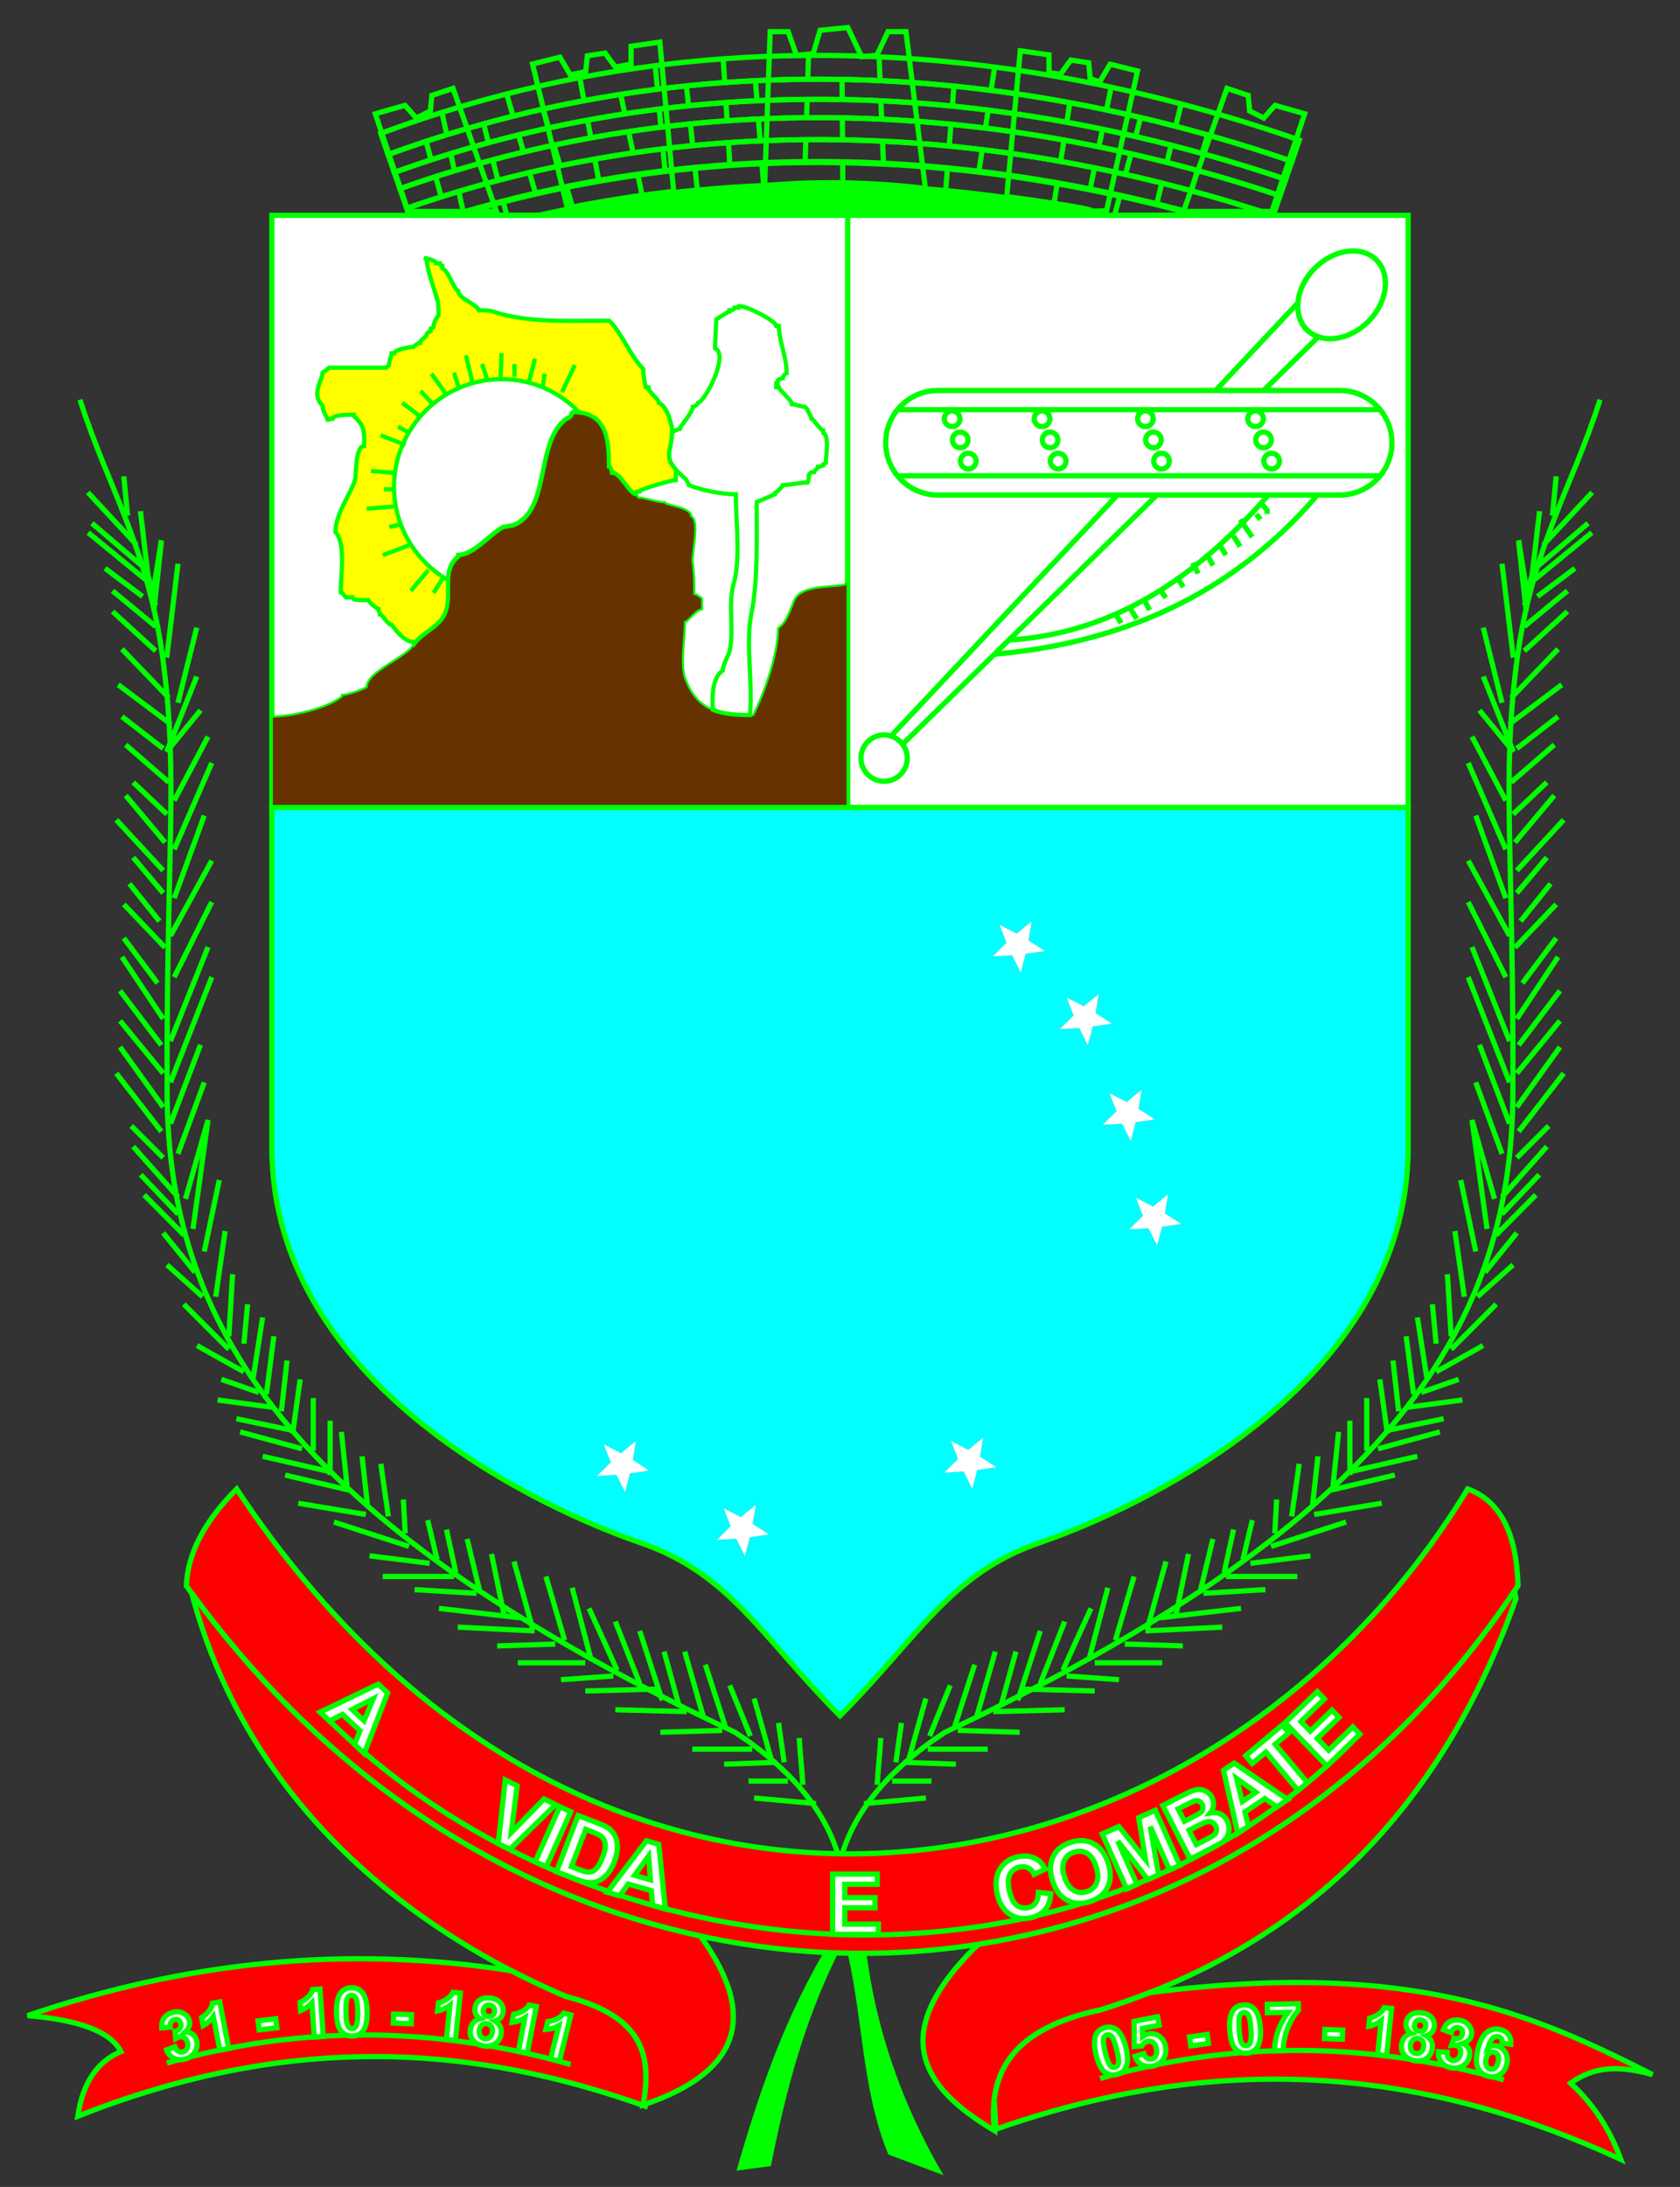 <?xml version="1.0" encoding="UTF-8" standalone="no"?>
<svg
   xmlns:dc="http://purl.org/dc/elements/1.1/"
   xmlns:cc="http://creativecommons.org/ns#"
   xmlns:rdf="http://www.w3.org/1999/02/22-rdf-syntax-ns#"
   xmlns:svg="http://www.w3.org/2000/svg"
   xmlns="http://www.w3.org/2000/svg"
   xmlns:sodipodi="http://sodipodi.sourceforge.net/DTD/sodipodi-0.dtd"
   xmlns:inkscape="http://www.inkscape.org/namespaces/inkscape"
   width="453.64"
   height="590.078"
   id="svg2403"
   sodipodi:version="0.32"
   inkscape:version="0.46"
   sodipodi:docname="brasao-caxias.svg"
   inkscape:output_extension="org.inkscape.output.svg.inkscape">
  <rect width="100%" height="100%" fill="#333333" stroke="none"/>
  <sodipodi:namedview
     inkscape:window-height="709"
     inkscape:window-width="640"
     inkscape:pageshadow="2"
     inkscape:pageopacity="0.0"
     guidetolerance="10.0"
     gridtolerance="10.0"
     objecttolerance="10.0"
     borderopacity="1.0"
     bordercolor="#666666"
     pagecolor="#ffffff"
     id="base"
     showgrid="false"
     inkscape:zoom="0.84395622"
     inkscape:cx="226.82001"
     inkscape:cy="295.039"
     inkscape:window-x="195"
     inkscape:window-y="6"
     inkscape:current-layer="svg2403" />
  <defs
     id="defs2405">
    <inkscape:perspective
       sodipodi:type="inkscape:persp3d"
       inkscape:vp_x="0 : 295.039 : 1"
       inkscape:vp_y="0 : 1000 : 0"
       inkscape:vp_z="453.64001 : 295.039 : 1"
       inkscape:persp3d-origin="226.82001 : 196.69267 : 1"
       id="perspective2578" />
    <marker
       id="ArrowEnd"
       viewBox="0 0 10 10"
       refX="0"
       refY="5"
       markerUnits="strokeWidth"
       markerWidth="4"
       markerHeight="3"
       orient="auto">
      <path
         d="M 0 0 L 10 5 L 0 10 z"
         id="path2408" />
    </marker>
    <marker
       id="ArrowStart"
       viewBox="0 0 10 10"
       refX="10"
       refY="5"
       markerUnits="strokeWidth"
       markerWidth="4"
       markerHeight="3"
       orient="auto">
      <path
         d="M 10 0 L 0 5 L 10 10 z"
         id="path2411" />
    </marker>
  </defs>
  <g
     id="g2413">
    <g
       id="g2415">
      <g
         id="g2417">
        <g
           id="g2419">
          <path
             style="stroke:#00ff00; stroke-width:1.417; fill:none"
             d="M 21.595 107.844C 29.126 131.693 40.224 147.834 44.188 179.391C 48.153 210.947 44.877 229.647 45.13 295.183C 45.383 360.718 82.37 412.664 198.578 467.459C 214.082 477.715 223.496 489.325 226.82 502.29M 23.72 132.846L 36.902 147.043M 37.916 137.917L 39.944 155.155L 41.972 163.267M 48.056 152.113L 45.014 177.464M 53.126 169.351L 48.056 189.632M 54.14 191.66L 45.014 202.814L 53.126 182.534M 56.168 198.758L 47.042 215.997M 57.182 205.856L 47.042 229.179M 55.154 220.053L 47.042 242.361M 57.182 232.221L 46.028 252.502M 57.182 243.375L 47.042 263.656M 56.168 255.544L 46.028 280.894M 57.182 263.656L 46.028 292.049M 54.14 281.908L 46.028 303.203M 55.154 292.049L 48.056 311.315M 50.084 323.483L 56.168 302.189L 52.112 331.596M 59.21 318.413L 55.154 337.68M 43.562 146.249L 41.535 164.991M 43.562 145.742L 41.029 161.952M 33.431 128.519L 34.444 139.157M 23.806 143.716L 40.522 157.393M 28.365 153.34L 38.496 160.939M 24.819 141.183L 38.496 152.834M 30.391 159.419L 42.042 169.043M 30.391 164.991L 42.042 175.629M 32.924 175.122L 45.588 188.292M 31.911 184.747L 46.094 195.384M 32.924 193.358L 44.068 201.969M 33.937 200.956L 45.588 211.087M 35.963 211.087L 45.081 219.699M 33.937 214.633L 44.575 227.297M 31.404 221.218L 44.068 234.895M 35.963 231.35L 44.068 240.974M 34.95 238.441L 43.055 248.572M 33.431 244.013L 44.575 255.664M 33.431 253.131L 42.548 265.289M 32.924 258.197L 44.068 274.913M 32.417 267.315L 43.562 282.005M 32.417 275.42L 44.068 289.603M 32.417 282.511L 44.068 298.721M 31.404 289.603L 43.562 305.306M 35.457 303.787L 44.068 312.398M 35.963 309.359L 48.12 323.036M 38.923 322.417L 49.719 333.279M 44.068 332.66L 52.679 343.298M 45.081 341.272L 54.706 349.883M 37.989 316.957L 48.12 327.595M 49.64 351.909L 61.797 364.067M 53.186 363.053L 65.85 370.145M 59.771 372.171L 69.902 375.717M 58.758 377.744L 73.955 379.77M 63.824 382.809L 78.514 385.848M 64.837 386.355L 81.553 390.914M 70.915 392.94L 88.645 396.993M 76.994 398.006L 94.217 402.058M 80.54 405.604L 98.776 408.643M 90.165 410.669L 110.427 417.255M 99.789 419.787L 115.999 421.814M 103.335 425.36L 122.584 425.36M 111.946 428.905L 128.663 429.919M 118.531 433.971L 140.313 436.504M 60.784 332.154L 58.252 349.883M 62.811 343.804L 61.797 360.521M 66.863 351.909L 65.85 362.547M 68.383 371.665L 70.915 355.455L 68.383 371.665zM 73.955 360.521L 71.928 376.224M 77.501 367.106L 75.981 380.783M 81.046 372.171L 79.02 386.861M 84.592 377.237L 84.592 391.42M 89.151 383.316L 89.151 398.006M 92.191 386.355L 93.71 401.045M 97.763 392.94L 99.282 406.617M 102.828 394.966L 104.855 409.15M 108.907 404.591L 109.413 413.709M 115.492 410.163L 118.025 420.801M 120.558 412.696L 123.09 424.346M 126.13 415.228L 129.676 429.919M 132.715 419.281L 136.261 436.504M 138.794 421.307L 143.859 439.543M 147.405 425.36L 152.471 442.582M 154.497 428.399L 159.562 447.648M 159.056 433.971L 166.654 450.687M 166.148 437.517L 172.733 454.233M 172.733 440.05L 178.811 458.792M 179.318 445.622L 183.37 460.312M 184.89 445.622L 189.956 463.351M 190.462 449.168L 196.034 466.39M 197.047 454.74L 202.619 468.417M 203.632 458.286L 208.191 474.495M 210.218 464.871L 211.737 475.508M 215.79 468.923L 216.803 481.587M 123.597 439.036L 144.366 440.05M 139.807 448.661L 158.043 448.661M 134.235 444.102L 149.938 443.595M 151.457 453.22L 165.641 452.207M 158.043 456.259L 177.292 455.753M 166.148 461.325L 185.397 461.831M 178.305 467.404L 195.021 466.897M 186.916 471.962L 203.126 471.962M 195.528 476.015L 209.711 475.508M 202.113 480.574L 212.75 480.574M 203.632 485.133L 220.349 486.653"
             id="path2421" />
          <path
             style="stroke:#00ff00; stroke-width:1.417; fill:none"
             d="M 432.045 107.844C 424.514 131.693 413.416 147.834 409.451 179.391C 405.487 210.947 408.763 229.647 408.51 295.183C 408.257 360.718 371.27 412.664 255.062 467.459C 239.558 477.715 230.144 489.325 226.82 502.29M 429.92 132.846L 416.738 147.043M 415.724 137.917L 413.696 155.155L 411.668 163.267M 405.584 152.113L 408.626 177.464M 400.514 169.351L 405.584 189.632M 399.5 191.66L 408.626 202.814L 400.514 182.534M 397.472 198.758L 406.598 215.997M 396.458 205.856L 406.598 229.179M 398.486 220.053L 406.598 242.361M 396.458 232.221L 407.612 252.502M 396.458 243.375L 406.598 263.656M 397.472 255.544L 407.612 280.894M 396.458 263.656L 407.612 292.049M 399.5 281.908L 407.612 303.203M 398.486 292.049L 405.584 311.315M 403.556 323.483L 397.472 302.189L 401.528 331.596M 394.429 318.413L 398.486 337.68M 410.078 146.249L 412.105 164.991M 410.078 145.742L 412.611 161.952M 420.209 128.519L 419.196 139.157M 429.834 143.716L 413.118 157.393M 425.275 153.34L 415.144 160.939M 428.821 141.183L 415.144 152.834M 423.249 159.419L 411.598 169.043M 423.249 164.991L 411.598 175.629M 420.716 175.122L 408.052 188.292M 421.729 184.747L 407.546 195.384M 420.716 193.358L 409.572 201.969M 419.703 200.956L 408.052 211.087M 417.677 211.087L 408.559 219.699M 419.703 214.633L 409.065 227.297M 422.236 221.218L 409.572 234.895M 417.677 231.35L 409.572 240.974M 418.69 238.441L 410.585 248.572M 420.209 244.013L 409.065 255.664M 420.209 253.131L 411.091 265.289M 420.716 258.197L 409.572 274.913M 421.223 267.315L 410.078 282.005M 421.223 275.42L 409.572 289.603M 421.223 282.511L 409.572 298.721M 422.236 289.603L 410.078 305.306M 418.183 303.787L 409.572 312.398M 417.677 309.359L 405.519 323.036M 414.716 322.417L 403.921 333.279M 409.572 332.66L 400.96 343.298M 408.559 341.272L 398.934 349.883M 415.65 316.957L 405.519 327.595M 404 351.909L 391.842 364.067M 400.454 363.053L 387.79 370.145M 393.869 372.171L 383.738 375.717M 394.882 377.744L 379.685 379.77M 389.816 382.809L 375.126 385.848M 388.803 386.355L 372.087 390.914M 382.724 392.94L 364.995 396.993M 376.646 398.006L 359.423 402.058M 373.1 405.604L 354.864 408.643M 363.475 410.669L 343.213 417.255M 353.851 419.787L 337.641 421.814M 350.305 425.36L 331.056 425.36M 341.694 428.905L 324.977 429.919M 335.108 433.971L 313.327 436.504M 392.856 332.154L 395.388 349.883M 390.829 343.804L 391.842 360.521M 386.777 351.909L 387.79 362.547M 385.257 371.665L 382.724 355.455L 385.257 371.665zM 379.685 360.521L 381.711 376.224M 376.139 367.106L 377.659 380.783M 372.593 372.171L 374.62 386.861M 369.048 377.237L 369.048 391.42M 364.489 383.316L 364.489 398.006M 361.449 386.355L 359.93 401.045M 355.877 392.94L 354.357 406.617M 350.812 394.966L 348.785 409.15M 344.733 404.591L 344.226 413.709M 338.148 410.163L 335.615 420.801M 333.082 412.696L 330.549 424.346M 327.51 415.228L 323.964 429.919M 320.925 419.281L 317.379 436.504M 314.846 421.307L 309.781 439.543M 306.235 425.36L 301.169 442.582M 299.143 428.399L 294.078 447.648M 294.584 433.971L 286.986 450.687M 287.492 437.517L 280.907 454.233M 280.907 440.05L 274.829 458.792M 274.322 445.622L 270.27 460.312M 268.75 445.622L 263.684 463.351M 263.178 449.168L 257.606 466.39M 256.593 454.74L 251.021 468.417M 250.007 458.286L 245.448 474.495M 243.422 464.871L 241.903 475.508M 237.85 468.923L 236.837 481.587M 330.043 439.036L 309.274 440.05M 313.833 448.661L 295.597 448.661M 319.405 444.102L 303.702 443.595M 302.182 453.22L 287.999 452.207M 295.597 456.259L 276.348 455.753M 287.492 461.325L 268.243 461.831M 275.335 467.404L 258.619 466.897M 266.724 471.962L 250.514 471.962M 258.112 476.015L 243.929 475.508M 251.527 480.574L 240.889 480.574M 250.007 485.133L 233.291 486.653"
             id="path2423" />
        </g>
        <path
           style="stroke:#000000; stroke-width:0.014; fill:#00ff00"
           d="M 224.334 523.549C 211.682 544.264 204.852 564.979 198.854 585.696C 201.961 585.282 205.068 584.867 208.176 584.453C 212.211 564.152 217.387 543.848 228.063 523.549C 233.175 543.689 232.442 563.475 239.871 581.346C 244.843 583.21 249.814 585.075 254.786 586.939C 243.174 567.111 236.038 546.044 233.656 524.171C 232.413 521.271 231.17 518.371 229.927 515.47C 228.063 518.164 226.198 520.856 224.334 523.549z"
           id="path2425" />
        <path
           style="stroke:#000000; stroke-width:0.014; fill:#00ff00"
           d="M 145.564 57.542L 298.596 57.542C 243.898 48.623 202.05 45.868 145.564 57.542z"
           id="path2427" />
        <path
           style="stroke:#00ff00; stroke-width:0.567; fill:#ffffff"
           d="M 380.234 58.102L 380.234 309.544C 380.234 374.655 305.255 407.872 280.859 416.209C 256.464 424.547 247.958 441.819 226.82 462.958C 205.682 441.819 197.176 424.547 172.781 416.209C 148.385 407.872 73.406 374.655 73.406 309.544L 73.406 58.102L 380.234 58.102z"
           id="path2429" />
        <path
           style="stroke:#00ff00; stroke-width:1.417; fill:#ffffff"
           d="M 380.234 58.102L 380.234 217.884L 228.875 217.884L 228.875 58.102L 380.234 58.102z"
           id="path2431" />
        <path
           style="stroke:#00ff00; stroke-width:1.417; fill:#ffffff"
           d="M 73.406 217.884L 73.406 58.102L 228.875 58.102L 228.875 217.884L 73.406 217.884z"
           id="path2433" />
        <path
           style="stroke:#00ff00; stroke-width:0.567; fill:#663300"
           d="M 73.406 217.884L 73.406 193.367C 78.913 193.275 88.214 191.198 92.31 187.92L 92.31 187.501C 93.987 187.501 97.341 186.243 99.018 185.405C 99.018 181.213 109.498 177.44 111.594 174.086C 113.69 170.732 119.14 169.055 120.398 164.863C 122.075 159.833 119.14 153.964 123.751 150.191L 123.751 149.771C 127.944 149.771 132.555 143.902 135.909 142.225C 136.328 142.225 138.005 141.806 138.424 141.806C 148.904 138.033 144.293 119.169 153.097 112.88C 153.516 112.88 154.354 112.461 154.354 111.623L 154.773 111.203C 163.996 111.203 164.415 118.749 164.415 125.876C 164.835 125.876 165.254 127.134 165.254 127.553C 167.769 127.553 169.865 133.422 171.961 133.422L 172.381 134.26C 174.477 134.26 176.992 135.518 179.507 135.518C 179.507 136.356 186.634 136.776 186.634 139.291C 189.149 140.549 186.634 149.771 187.053 151.867C 187.472 154.383 187.472 157.737 187.472 160.252C 187.892 160.252 189.149 161.09 189.568 161.509L 189.568 164.444C 187.892 164.444 185.796 167.798 184.957 167.798C 184.957 171.99 183.699 179.117 184.957 182.89C 188.311 192.112 194.599 192.951 203.403 192.951C 206.337 187.082 210.11 176.601 210.11 169.475C 212.206 168.217 213.464 164.444 214.302 162.348C 215.979 157.737 223.944 158.575 228.136 157.737C 228.318 157.372 228.569 156.932 228.875 156.44L 228.875 217.884L 73.406 217.884z"
           id="path2435" />
        <path
           style="stroke:#00ff00; stroke-width:1.134; fill:#ffffff"
           d="M 192.464 191.517C 192.224 187.237 192.51 182.672 195.17 180.898C 195.17 179.49 196.578 177.025 196.931 175.969C 198.339 170.687 196.578 163.293 197.987 158.011C 200.099 150.969 198.691 141.11 198.691 133.364C 194.818 133.364 189.536 132.308 186.015 130.899C 186.015 130.547 184.959 128.787 184.607 128.787C 178.269 123.153 181.438 122.449 181.438 116.463C 182.142 116.463 182.846 115.759 183.551 115.759C 183.903 114.702 187.072 111.181 187.072 109.773C 187.424 109.773 188.48 109.069 188.48 108.717C 190.593 108.012 196.931 95.689 193.057 93.928L 193.409 86.182C 193.409 86.182 196.578 84.069 196.931 84.069L 196.931 83.717C 197.283 83.717 198.339 83.717 198.339 83.013L 199.395 83.013L 199.395 82.661C 200.452 81.957 209.606 86.534 209.606 87.942L 209.958 87.942L 210.311 87.942C 210.311 91.816 212.423 96.393 212.423 100.618C 212.071 100.618 211.367 101.675 211.367 102.027C 211.015 102.027 210.663 102.379 210.311 102.379L 209.958 102.731L 209.958 103.435L 209.606 103.435L 209.606 104.491L 209.958 104.491L 210.311 104.491C 210.663 105.548 213.832 108.012 213.832 109.069C 214.888 109.069 216.296 109.773 217.353 109.773L 217.705 110.125L 218.057 110.477C 218.057 111.181 219.113 112.238 219.113 112.942C 219.817 113.294 221.578 116.111 222.282 116.111L 222.282 116.463L 222.282 116.815C 224.043 117.519 222.986 123.153 222.986 124.913L 222.282 125.266L 222.282 125.618C 222.282 125.618 221.226 125.97 220.874 125.97C 220.874 126.322 219.817 127.026 219.817 127.378L 219.465 127.378L 219.113 127.378L 218.761 127.73L 218.409 128.082C 218.409 128.787 218.409 129.491 218.057 130.195C 215.944 130.195 213.127 130.899 211.367 130.899C 211.015 131.604 209.958 132.66 209.254 133.012L 209.254 133.364L 204.325 135.477C 204.325 144.631 204.677 156.955 202.916 165.406C 201.227 173.85 203.361 183.871 202.487 192.948C 198.626 192.918 195.275 192.666 192.464 191.517z"
           id="path2437" />
        <path
           style="stroke:#00ff00; stroke-width:1.134; fill:#ffff00"
           d="M 111.806 173.772C 111.668 173.591 111.526 173.388 111.369 173.152C 109.256 173.152 106.792 169.983 105.735 168.575C 104.679 168.575 103.271 165.758 102.566 165.758C 102.566 165.406 102.214 164.701 102.214 164.349C 101.862 164.349 99.749 162.589 99.397 161.885C 98.693 161.885 95.172 162.237 95.172 161.18L 93.412 161.18C 93.059 160.828 92.355 159.772 92.003 159.772C 92.003 155.547 93.412 146.392 90.595 143.575C 90.595 138.646 94.468 133.716 95.876 129.491C 96.228 128.082 95.876 120.336 98.341 120.336C 98.341 116.815 98.693 115.055 95.524 112.238L 95.524 111.886C 94.468 111.886 89.891 111.886 89.891 112.942C 89.538 112.942 88.834 113.294 88.482 113.294C 88.13 112.238 87.074 110.829 87.074 109.421C 83.905 106.252 87.074 102.731 87.074 100.618L 87.426 100.266C 87.778 100.266 88.834 99.21 88.834 99.21L 104.327 99.21L 105.031 98.506C 105.031 97.449 105.735 96.041 105.735 95.337L 106.087 95.337L 106.439 95.337C 106.439 94.28 111.017 93.576 111.721 93.576C 112.073 93.224 112.777 92.52 113.482 92.52C 113.482 91.463 115.242 91.111 115.242 90.055L 115.594 89.703L 116.298 89.351L 116.298 88.999L 116.298 88.647L 117.003 88.294C 117.003 87.59 117.707 85.83 118.411 85.126C 118.411 84.773 118.411 80.9 118.059 80.9C 117.355 78.084 115.242 72.802 115.242 69.985L 114.538 69.633C 115.242 69.633 117.355 70.337 117.707 70.689L 117.707 71.041L 118.763 71.041C 118.763 71.394 119.115 71.746 119.467 71.746L 119.467 72.098L 119.467 72.45C 121.228 73.154 122.284 77.731 123.693 78.436C 123.693 80.548 128.622 81.957 129.326 83.717C 130.383 83.717 132.143 83.717 133.199 84.069C 142.354 87.238 154.678 86.534 164.537 86.534C 168.058 90.055 170.171 96.041 173.692 99.562C 173.692 101.322 174.044 103.083 174.396 104.491L 174.748 104.491L 175.1 104.491C 175.1 105.9 177.917 107.66 177.917 108.717C 179.878 109.621 180.996 112.791 181.636 116.447C 181.57 116.458 181.505 116.463 181.438 116.463C 181.438 121.613 179.09 122.857 182.472 126.691C 182.492 127.833 182.494 128.799 182.494 129.491C 181.79 129.491 172.635 131.956 172.635 132.66L 172.283 132.66L 171.931 132.66C 171.876 132.913 171.804 133.159 171.72 133.397C 169.703 132.983 167.674 127.553 165.254 127.553C 165.254 127.134 164.835 125.876 164.415 125.876C 164.415 118.749 163.996 111.203 154.773 111.203L 154.354 111.623C 154.354 112.461 153.516 112.88 153.097 112.88C 144.293 119.169 148.904 138.033 138.424 141.806C 138.005 141.806 136.328 142.225 135.909 142.225C 132.555 143.902 127.944 149.771 123.751 149.771L 123.751 150.191C 119.14 153.964 122.075 159.833 120.398 164.863C 119.18 168.922 114.033 170.625 111.806 173.772z"
           id="path2439" />
        <path
           style="stroke:#00ff00; stroke-width:1.417; fill:#00ffff"
           d="M 380.234 217.884L 380.234 309.544C 380.234 374.655 305.255 407.872 280.859 416.209C 256.464 424.547 247.958 441.819 226.82 462.958C 205.682 441.819 197.176 424.547 172.781 416.209C 148.385 407.872 73.406 374.655 73.406 309.544L 73.406 217.884L 380.234 217.884z"
           id="path2441" />
        <path
           style="stroke:#00ff00; stroke-width:1.134; fill:#ffffff"
           d="M 135.447 102.302C 143.639 102.302 151.056 105.723 156.346 111.21C 155.84 111.154 155.303 111.126 154.732 111.126L 154.313 111.545C 154.313 112.384 153.474 112.803 153.055 112.803C 144.252 119.091 148.863 137.956 138.383 141.729C 137.963 141.729 136.287 142.148 135.867 142.148C 132.514 143.825 127.902 149.694 123.71 149.694L 123.71 150.113C 121.547 151.884 121.047 154.113 120.949 156.503C 112.264 151.471 106.398 142.075 106.398 131.35C 106.398 115.351 119.447 102.302 135.447 102.302zM 119.983 155.328L 117.069 159.991M 115.612 153.871L 110.949 159.408M 110.366 147.168L 103.372 149.791M 108.617 141.339L 105.12 142.214M 99 137.259L 106.286 136.676M 103.663 132.014L 106.286 132.014M 100.166 127.059L 106.869 127.642M 102.789 117.442L 109.492 120.065M 108.617 108.699L 113.28 112.196M 116.486 100.831L 120.275 106.076M 125.812 95.876L 127.56 103.162M 135.429 95.293L 135.137 102.871M 144.463 96.751L 142.715 103.453M 155.246 98.499L 151.749 105.785M 147.086 100.831L 146.503 104.619M 138.926 98.208L 138.926 101.705M 130.183 98.208L 131.64 102.579M 122.606 100.539L 124.063 105.202M 113.572 105.493L 117.069 109.282M 107.452 115.111L 110.657 116.859"
           id="path2443" />
        <path
           style="stroke:#000000; stroke-width:0.014; fill:#ffffff"
           d="M 278.61 248.543L 277.744 253.757L 282.198 256.602L 276.971 257.39L 275.642 262.506L 273.278 257.778L 268.002 258.095L 271.767 254.385L 269.836 249.465L 274.528 251.9L 278.61 248.543z"
           id="path2445" />
        <path
           style="stroke:#000000; stroke-width:0.014; fill:#ffffff"
           d="M 296.723 268.141L 295.857 273.356L 300.312 276.2L 295.085 276.988L 293.756 282.104L 291.391 277.376L 286.115 277.693L 289.881 273.984L 287.949 269.063L 292.642 271.499L 296.723 268.141z"
           id="path2447" />
        <path
           style="stroke:#000000; stroke-width:0.014; fill:#ffffff"
           d="M 308.304 293.976L 307.438 299.19L 311.892 302.034L 306.666 302.822L 305.337 307.938L 302.972 303.21L 297.696 303.527L 301.462 299.818L 299.53 294.898L 304.222 297.333L 308.304 293.976z"
           id="path2449" />
        <path
           style="stroke:#000000; stroke-width:0.014; fill:#ffffff"
           d="M 315.431 322.185L 314.565 327.4L 319.019 330.244L 313.793 331.032L 312.463 336.148L 310.099 331.42L 304.823 331.737L 308.588 328.028L 306.657 323.107L 311.349 325.543L 315.431 322.185z"
           id="path2451" />
        <path
           style="stroke:#000000; stroke-width:0.014; fill:#ffffff"
           d="M 171.755 388.727L 170.889 393.941L 175.344 396.786L 170.117 397.574L 168.788 402.69L 166.423 397.962L 161.147 398.279L 164.913 394.569L 162.981 389.649L 167.674 392.084L 171.755 388.727z"
           id="path2453" />
        <path
           style="stroke:#000000; stroke-width:0.014; fill:#ffffff"
           d="M 204.119 405.967L 203.253 411.182L 207.707 414.026L 202.481 414.814L 201.151 419.93L 198.787 415.202L 193.511 415.519L 197.276 411.809L 195.345 406.889L 200.037 409.325L 204.119 405.967z"
           id="path2455" />
        <path
           style="stroke:#000000; stroke-width:0.014; fill:#ffffff"
           d="M 265.518 387.819L 264.652 393.034L 269.107 395.878L 263.88 396.666L 262.551 401.782L 260.186 397.054L 254.91 397.371L 258.676 393.662L 256.744 388.742L 261.437 391.177L 265.518 387.819z"
           id="path2457" />
        <g
           id="g2459">
          <path
             style="stroke:#00ff00; stroke-width:1.417; fill:none"
             d="M 350.854 37.802C 340.305 34.123 329.664 30.863 318.954 28.038L 317.476 34.069C 328.013 36.808 338.484 39.968 348.867 43.534L 350.854 37.802zM 318.954 28.038C 312.669 26.379 306.362 24.87 300.035 23.516L 298.765 29.666C 305.021 30.983 311.26 32.454 317.476 34.069L 318.954 28.038zM 300.035 23.516C 289.592 21.282 279.098 19.467 268.577 18.094L 267.627 24.392C 278.041 25.725 288.427 27.49 298.765 29.666L 300.035 23.516zM 268.577 18.094C 258.201 16.74 247.795 15.811 237.385 15.332L 237.645 21.764C 247.651 22.231 257.652 23.116 267.627 24.392L 268.577 18.094zM 237.385 15.332C 231.031 15.039 224.674 14.911 218.321 14.956L 218.117 21.382C 224.625 21.332 231.136 21.46 237.645 21.764L 237.385 15.332zM 218.321 14.956C 210.636 15.009 202.953 15.309 195.285 15.871L 195.684 22.267C 203.152 21.729 210.633 21.439 218.117 21.382L 218.321 14.956zM 195.285 15.871C 189.158 16.32 183.041 16.936 176.936 17.715L 177.522 24.066C 183.566 23.305 189.621 22.705 195.684 22.267L 195.285 15.871zM 176.936 17.715C 170.124 18.585 163.327 19.661 156.553 20.954L 157.699 27.162C 164.288 25.929 170.899 24.901 177.522 24.066L 176.936 17.715zM 156.553 20.954C 149.95 22.215 143.368 23.68 136.812 25.353L 138.553 31.339C 144.913 29.753 151.296 28.362 157.699 27.162L 156.553 20.954zM 136.812 25.353C 130.965 26.845 125.139 28.506 119.339 30.333L 120.626 36.355C 126.577 34.508 132.555 32.835 138.553 31.339L 136.812 25.353zM 119.339 30.333C 113.806 32.075 108.294 33.965 102.811 36.018L 104.784 41.713C 110.04 39.782 115.324 38.001 120.626 36.355L 119.339 30.333z"
             id="path2461" />
          <path
             style="stroke:#00ff00; stroke-width:1.417; fill:none"
             d="M 348.868 43.534C 341.31 40.939 333.708 38.559 326.067 36.399L 324.62 41.42C 332.181 43.529 339.705 45.853 347.185 48.389L 348.868 43.534zM 326.067 36.399C 320.066 34.703 314.042 33.142 307.999 31.722L 306.636 36.833C 312.65 38.225 318.647 39.755 324.62 41.42L 326.067 36.399zM 307.999 31.722C 301.648 30.23 295.274 28.891 288.886 27.712L 288.058 32.988C 294.266 34.121 300.461 35.404 306.636 36.833L 307.999 31.722zM 288.886 27.712C 278.486 25.793 268.042 24.291 257.579 23.235L 257.153 28.621C 267.481 29.652 277.79 31.116 288.058 32.988L 288.886 27.712zM 257.579 23.235C 247.524 22.22 237.451 21.613 227.38 21.428L 227.42 26.857C 237.336 27.04 247.254 27.632 257.153 28.621L 257.579 23.235zM 227.38 21.428C 219.577 21.285 211.776 21.395 203.985 21.77L 204.409 27.178C 212.073 26.82 219.746 26.715 227.42 26.857L 227.38 21.428zM 203.985 21.77C 197.765 22.069 191.551 22.535 185.349 23.172L 185.911 28.541C 192.068 27.92 198.236 27.467 204.409 27.178L 203.985 21.77zM 185.349 23.172C 179.419 23.78 173.498 24.544 167.592 25.468L 168.712 30.719C 174.433 29.844 180.168 29.12 185.911 28.541L 185.349 23.172zM 167.592 25.468C 160.575 26.566 153.577 27.886 146.606 29.44L 148.148 34.527C 154.979 33.039 161.836 31.771 168.712 30.719L 167.592 25.468zM 146.606 29.44C 141.256 30.632 135.922 31.961 130.606 33.429L 131.887 38.504C 137.29 37.036 142.711 35.712 148.148 34.527L 146.606 29.44zM 130.606 33.429C 125.399 34.867 120.21 36.438 115.043 38.144L 116.406 43.124C 121.547 41.452 126.708 39.912 131.887 38.504L 130.606 33.429zM 115.043 38.144C 111.614 39.276 108.193 40.461 104.784 41.713L 106.453 46.531C 109.761 45.337 113.081 44.205 116.406 43.124L 115.043 38.144z"
             id="path2463" />
          <path
             style="stroke:#00ff00; stroke-width:1.417; fill:none"
             d="M 347.185 48.389C 336.942 44.918 326.614 41.842 316.223 39.175L 315.084 43.823C 325.34 46.424 335.537 49.425 345.652 52.812L 347.185 48.389zM 316.223 39.175C 310.066 37.595 303.887 36.157 297.691 34.87L 296.713 39.608C 302.855 40.867 308.981 42.275 315.084 43.823L 316.223 39.175zM 297.691 34.87C 287.442 32.741 277.146 31.017 266.824 29.718L 266.093 34.567C 276.331 35.834 286.545 37.522 296.713 39.608L 297.691 34.87zM 266.824 29.718C 257.188 28.506 247.528 27.661 237.865 27.203L 238.065 32.15C 247.418 32.598 256.766 33.411 266.093 34.567L 266.824 29.718zM 237.865 27.203C 231.224 26.889 224.583 26.758 217.944 26.811L 217.787 31.752C 224.546 31.694 231.307 31.826 238.065 32.15L 237.865 27.203zM 217.944 26.811C 210.63 26.87 203.321 27.152 196.022 27.67L 196.329 32.588C 203.473 32.088 210.629 31.812 217.787 31.752L 217.944 26.811zM 196.022 27.67C 190.013 28.096 184.01 28.682 178.019 29.428L 178.47 34.312C 184.414 33.58 190.367 33.006 196.329 32.588L 196.022 27.67zM 178.019 29.428C 171.553 30.231 165.099 31.224 158.667 32.409L 159.549 37.188C 165.84 36.046 172.149 35.09 178.47 34.312L 178.019 29.428zM 158.667 32.409C 152.434 33.557 146.218 34.889 140.026 36.403L 141.369 41.018C 147.41 39.568 153.471 38.29 159.549 37.188L 158.667 32.409zM 140.026 36.403C 133.898 37.901 127.793 39.58 121.714 41.443L 122.705 46.081C 128.9 44.202 135.124 42.517 141.369 41.018L 140.026 36.403zM 121.714 41.443C 116.607 43.009 111.519 44.702 106.453 46.531L 107.977 50.926C 112.867 49.188 117.778 47.574 122.705 46.081L 121.714 41.443z"
             id="path2465" />
          <path
             style="stroke:#00ff00; stroke-width:1.417; fill:none"
             d="M 345.652 52.812C 338.242 50.331 330.789 48.057 323.301 45.995L 321.72 51.485C 329.1 53.487 336.444 55.693 343.749 58.102L 343.819 58.102L 345.652 52.812zM 323.301 45.995C 317.354 44.358 311.383 42.852 305.395 41.486L 303.905 47.072C 309.863 48.407 315.802 49.88 321.72 51.485L 323.301 45.995zM 305.395 41.486C 299.381 40.114 293.349 38.881 287.304 37.791L 286.399 43.551C 292.248 44.592 298.086 45.767 303.905 47.072L 305.395 41.486zM 287.304 37.791C 277.157 35.96 266.971 34.53 256.767 33.522L 256.303 39.4C 266.359 40.381 276.398 41.772 286.399 43.551L 287.304 37.791zM 256.767 33.522C 247.009 32.558 237.231 31.98 227.457 31.798L 227.5 37.722C 237.105 37.901 246.713 38.465 256.303 39.4L 256.767 33.522zM 227.457 31.798C 219.9 31.657 212.344 31.756 204.796 32.1L 205.261 38.002C 212.668 37.674 220.083 37.584 227.5 37.722L 227.457 31.798zM 204.796 32.1C 198.665 32.381 192.54 32.822 186.424 33.429L 187.039 39.291C 193.104 38.7 199.18 38.271 205.261 38.002L 204.796 32.1zM 186.424 33.429C 180.851 33.983 175.284 34.673 169.731 35.505L 170.955 41.246C 176.306 40.464 181.67 39.814 187.039 39.291L 186.424 33.429zM 169.731 35.505C 162.986 36.517 156.257 37.736 149.553 39.166L 151.241 44.734C 157.793 43.371 164.366 42.208 170.955 41.246L 169.731 35.505zM 149.553 39.166C 144.036 40.344 138.535 41.661 133.053 43.13L 134.453 48.68C 140.03 47.213 145.628 45.901 151.241 44.734L 149.553 39.166zM 133.053 43.13C 127.9 44.509 122.764 46.022 117.648 47.664L 119.138 53.11C 124.225 51.504 129.33 50.028 134.453 48.68L 133.053 43.13zM 117.648 47.664C 114.417 48.701 111.191 49.784 107.977 50.926L 110.463 58.102L 109.806 56.204C 112.908 55.122 116.021 54.093 119.138 53.11L 117.648 47.664z"
             id="path2467" />
          <path
             style="stroke:#00ff00; stroke-width:1.417; fill:none"
             d="M 343.749 58.102C 333.808 54.824 323.791 51.919 313.717 49.4L 312.348 54.986C 316.322 55.965 320.288 57.002 324.244 58.102L 343.749 58.102zM 313.717 49.4C 307.677 47.89 301.616 46.519 295.539 45.291L 294.364 50.981C 300.376 52.178 306.371 53.514 312.348 54.986L 313.717 49.4zM 295.539 45.291C 285.47 43.256 275.354 41.614 265.216 40.382L 264.338 46.199C 274.375 47.394 284.391 48.997 294.364 50.981L 295.539 45.291zM 265.216 40.382C 256.261 39.294 247.284 38.523 238.305 38.087L 238.546 44.027C 247.152 44.45 255.753 45.177 264.338 46.199L 265.216 40.382zM 238.305 38.087C 231.404 37.752 224.5 37.614 217.599 37.677L 217.411 43.607C 224.454 43.538 231.502 43.681 238.546 44.027L 238.305 38.087zM 217.599 37.677C 210.626 37.739 203.656 38.006 196.698 38.485L 197.068 44.392C 203.84 43.932 210.624 43.672 217.411 43.607L 217.599 37.677zM 196.698 38.485C 190.793 38.892 184.897 39.453 179.012 40.167L 179.555 46.035C 185.384 45.337 191.221 44.789 197.068 44.392L 196.698 38.485zM 179.012 40.167C 172.863 40.914 166.726 41.83 160.607 42.921L 161.668 48.669C 167.616 47.63 173.58 46.752 179.555 46.035L 179.012 40.167zM 160.607 42.921C 154.714 43.971 148.838 45.185 142.98 46.559L 144.596 52.115C 150.271 50.813 155.962 49.667 161.668 48.669L 160.607 42.921zM 142.98 46.559C 136.594 48.058 130.23 49.751 123.895 51.645L 125.087 57.223C 131.562 55.313 138.068 53.614 144.596 52.115L 142.98 46.559zM 123.895 51.645C 119.183 53.055 114.485 54.572 109.806 56.204L 110.463 58.102L 122.151 58.102C 123.129 57.803 124.108 57.511 125.087 57.223L 123.895 51.645z"
             id="path2469" />
          <path
             style="stroke:#00ff00; stroke-width:1.417; fill:none"
             d="M 323.297 58.102C 322.219 57.805 321.144 57.514 320.065 57.227L 319.813 58.102L 323.297 58.102zM 320.065 57.227C 314.18 55.656 308.271 54.218 302.347 52.916L 300.964 58.102L 319.813 58.102L 320.065 57.227zM 302.347 52.916C 296.731 51.68 291.097 50.562 285.453 49.573L 284.549 55.338C 289.358 56.17 294.157 57.09 298.947 58.102L 300.964 58.102L 302.347 52.916zM 285.453 49.573C 275.604 47.846 265.719 46.498 255.818 45.545L 255.353 51.425C 265.107 52.349 274.845 53.66 284.549 55.338L 285.453 49.573zM 255.818 45.545C 246.404 44.641 236.974 44.092 227.546 43.915L 227.59 49.84C 236.849 50.014 246.109 50.548 255.353 51.425L 255.818 45.545zM 227.546 43.915C 220.276 43.778 213.007 43.861 205.745 44.172L 206.209 50.081C 213.331 49.785 220.461 49.705 227.59 49.84L 227.546 43.915zM 205.745 44.172C 199.718 44.429 193.694 44.845 187.682 45.419L 188.298 51.288C 194.26 50.729 200.233 50.329 206.209 50.081L 205.745 44.172zM 187.682 45.419C 182.525 45.911 177.374 46.519 172.234 47.25L 173.462 53.01C 178.399 52.327 183.345 51.753 188.298 51.288L 187.682 45.419zM 172.234 47.25C 165.808 48.163 159.398 49.266 153.007 50.559L 154.7 56.149C 160.937 54.922 167.193 53.877 173.462 53.01L 172.234 47.25zM 153.007 50.559C 147.293 51.713 141.596 53.022 135.919 54.488L 136.83 58.102L 145.466 58.102C 148.539 57.406 151.618 56.756 154.7 56.149L 153.007 50.559zM 135.919 54.488C 131.6 55.602 127.292 56.805 122.998 58.102L 136.83 58.102L 135.919 54.488z"
             id="path2471" />
          <g
             id="g2473">
            <path
               style="stroke:#00ff00; stroke-width:1.417; fill:none"
               d="M 143.798 17.276L 153.2 56.135C 162.73 54.213 172.306 52.719 181.91 51.635L 178.169 11.363L 170.408 12.472L 170.408 17.276L 166.158 18.113L 163.386 14.319L 158.581 15.059L 158.154 19.328L 153.992 20.209L 151.19 15.428L 143.798 17.276z"
               id="path2475" />
            <path
               style="stroke:#00ff00; stroke-width:1.417; fill:none"
               d="M 307.153 19.163L 298.805 56.847L 293.072 57.069C 301.995 57.069 272.465 53.128 271.842 53.042L 275.497 13.703L 283.258 14.811L 283.258 19.616L 286.377 20L 289.149 16.207L 293.953 16.946L 294.381 21.215L 296.96 22.096L 299.762 17.315L 307.153 19.163z"
               id="path2477" />
            <path
               style="stroke:#00ff00; stroke-width:1.417; fill:none"
               d="M 122.324 23.841L 134.068 57.069L 110.225 57.069L 101.34 30.708L 109.352 28.419L 112.404 31.853L 116.219 29.945L 116.601 25.748L 122.324 23.841z"
               id="path2479" />
            <path
               style="stroke:#00ff00; stroke-width:1.417; fill:none"
               d="M 331.316 23.841L 319.572 57.069L 343.415 57.069L 352.3 30.708L 344.288 28.419L 341.236 31.853L 337.421 29.945L 337.039 25.748L 331.316 23.841z"
               id="path2481" />
          </g>
          <path
             style="stroke:#00ff00; stroke-width:1.417; fill:none"
             d="M 207.967 8.551L 206.47 50.084C 220.439 48.836 234.906 49.085 249.874 50.833L 244.636 8.551L 239.772 8.551L 236.778 14.912L 232.662 15.287L 228.921 7.429L 221.437 8.177L 219.566 14.538L 215.076 14.912L 212.831 8.551L 207.967 8.551z"
             id="path2483" />
        </g>
        <g
           id="g2485">
          <path
             style="stroke:#00ff00; stroke-width:1.417; fill:#ffffff"
             d="M 352.852 88.962C 356.824 92.934 364.289 91.948 369.469 86.767C 374.651 81.586 375.637 74.121 371.665 70.149C 367.692 66.176 360.227 67.163 355.047 72.344C 349.866 77.525 348.879 84.99 352.852 88.962z"
             id="path2487" />
          <path
             style="stroke:#00ff00; stroke-width:1.417; fill:#ffffff"
             d="M 238.735 198.305C 242.177 198.305 244.986 201.113 244.986 204.556C 244.986 207.999 242.177 210.808 238.735 210.808C 235.292 210.808 232.483 207.999 232.483 204.556C 232.483 201.113 235.292 198.305 238.735 198.305z"
             id="path2489" />
          <path
             style="stroke:#00ff00; stroke-width:1.417; fill:#ffffff"
             d="M 243.723 200.802L 355.972 90.892C 354.8 90.491 353.74 89.849 352.852 88.962C 351.006 87.116 350.229 84.519 350.448 81.746L 240.61 198.595C 241.863 198.992 242.947 199.774 243.723 200.802z"
             id="path2491" />
          <path
             style="stroke:#00ff00; stroke-width:1.417; fill:#ffffff"
             d="M 272.901 172.689C 301.428 170.646 323.523 155.356 342.467 133.571L 342.498 133.554L 355.576 133.554L 355.365 133.994C 332.228 160.744 302.731 173.43 268.883 176.495L 269.005 176.046L 272.717 172.412L 272.901 172.689z"
             id="path2493" />
          <path
             style="stroke:#00ff00; stroke-width:1.417; fill:#ffffff"
             d="M 253.25 105.368L 361.769 105.368C 369.521 105.368 375.863 111.709 375.863 119.461L 375.863 119.461C 375.863 127.213 369.521 133.554 361.769 133.554L 253.25 133.554C 245.498 133.554 239.156 127.213 239.156 119.461L 239.156 119.461C 239.156 111.709 245.498 105.368 253.25 105.368z"
             id="path2495" />
          <path
             style="stroke:#00ff00; stroke-width:1.417; fill:#ffffff"
             d="M 253.25 105.368L 361.769 105.368C 366.142 105.368 370.064 107.384 372.654 110.535L 242.365 110.535C 244.955 107.384 248.877 105.368 253.25 105.368z"
             id="path2497" />
          <path
             style="stroke:#00ff00; stroke-width:1.417; fill:#ffffff"
             d="M 372.651 128.387C 370.062 131.535 366.141 133.554 361.769 133.554L 253.25 133.554C 248.878 133.554 244.958 131.535 242.368 128.387L 372.651 128.387z"
             id="path2499" />
          <path
             style="stroke:#00ff00; stroke-width:1.417; fill:#ffffff"
             d="M 257.107 110.874C 258.27 110.874 259.22 111.824 259.22 112.989C 259.22 114.153 258.27 115.102 257.107 115.102C 255.942 115.102 254.992 114.153 254.992 112.989C 254.992 111.824 255.942 110.874 257.107 110.874z"
             id="path2501" />
          <path
             style="stroke:#00ff00; stroke-width:1.417; fill:#ffffff"
             d="M 281.377 110.874C 282.541 110.874 283.491 111.824 283.491 112.989C 283.491 114.153 282.541 115.102 281.377 115.102C 280.212 115.102 279.262 114.153 279.262 112.989C 279.262 111.824 280.212 110.874 281.377 110.874z"
             id="path2503" />
          <path
             style="stroke:#00ff00; stroke-width:1.417; fill:#ffffff"
             d="M 309.288 110.874C 310.452 110.874 311.402 111.824 311.402 112.989C 311.402 114.153 310.452 115.102 309.288 115.102C 308.123 115.102 307.174 114.153 307.174 112.989C 307.174 111.824 308.123 110.874 309.288 110.874z"
             id="path2505" />
          <path
             style="stroke:#00ff00; stroke-width:1.417; fill:#ffffff"
             d="M 339.019 110.874C 340.183 110.874 341.133 111.824 341.133 112.989C 341.133 114.153 340.183 115.102 339.019 115.102C 337.854 115.102 336.905 114.153 336.905 112.989C 336.905 111.824 337.854 110.874 339.019 110.874z"
             id="path2507" />
          <path
             style="stroke:#00ff00; stroke-width:1.417; fill:#ffffff"
             d="M 259.281 116.588C 260.445 116.588 261.394 117.538 261.394 118.702C 261.394 119.866 260.445 120.816 259.281 120.816C 258.116 120.816 257.166 119.866 257.166 118.702C 257.166 117.538 258.116 116.588 259.281 116.588z"
             id="path2509" />
          <path
             style="stroke:#00ff00; stroke-width:1.417; fill:#ffffff"
             d="M 283.551 116.588C 284.715 116.588 285.665 117.538 285.665 118.702C 285.665 119.866 284.715 120.816 283.551 120.816C 282.386 120.816 281.437 119.866 281.437 118.702C 281.437 117.538 282.386 116.588 283.551 116.588z"
             id="path2511" />
          <path
             style="stroke:#00ff00; stroke-width:1.417; fill:#ffffff"
             d="M 311.462 116.588C 312.626 116.588 313.576 117.538 313.576 118.702C 313.576 119.866 312.626 120.816 311.462 120.816C 310.297 120.816 309.348 119.866 309.348 118.702C 309.348 117.538 310.297 116.588 311.462 116.588z"
             id="path2513" />
          <path
             style="stroke:#00ff00; stroke-width:1.417; fill:#ffffff"
             d="M 341.194 116.588C 342.357 116.588 343.307 117.538 343.307 118.702C 343.307 119.866 342.357 120.816 341.194 120.816C 340.029 120.816 339.079 119.866 339.079 118.702C 339.079 117.538 340.029 116.588 341.194 116.588z"
             id="path2515" />
          <path
             style="stroke:#00ff00; stroke-width:1.417; fill:#ffffff"
             d="M 261.455 122.302C 262.619 122.302 263.569 123.251 263.569 124.416C 263.569 125.58 262.619 126.53 261.455 126.53C 260.29 126.53 259.341 125.58 259.341 124.416C 259.341 123.251 260.29 122.302 261.455 122.302z"
             id="path2517" />
          <path
             style="stroke:#00ff00; stroke-width:1.417; fill:#ffffff"
             d="M 285.725 122.302C 286.889 122.302 287.839 123.251 287.839 124.416C 287.839 125.58 286.889 126.53 285.725 126.53C 284.561 126.53 283.611 125.58 283.611 124.416C 283.611 123.251 284.561 122.302 285.725 122.302z"
             id="path2519" />
          <path
             style="stroke:#00ff00; stroke-width:1.417; fill:#ffffff"
             d="M 313.636 122.302C 314.8 122.302 315.75 123.251 315.75 124.416C 315.75 125.58 314.8 126.53 313.636 126.53C 312.472 126.53 311.522 125.58 311.522 124.416C 311.522 123.251 312.472 122.302 313.636 122.302z"
             id="path2521" />
          <path
             style="stroke:#00ff00; stroke-width:1.417; fill:#ffffff"
             d="M 343.368 122.302C 344.532 122.302 345.481 123.251 345.481 124.416C 345.481 125.58 344.532 126.53 343.368 126.53C 342.203 126.53 341.253 125.58 341.253 124.416C 341.253 123.251 342.203 122.302 343.368 122.302z"
             id="path2523" />
          <path
             style="stroke:#00ff00; stroke-width:1.417; fill:none"
             d="M 340.33 135.79C 340.33 135.79 342.155 137.25 342.155 137.98L 342.52 137.98L 342.885 137.98"
             id="path2525" />
          <path
             style="stroke:#00ff00; stroke-width:1.417; fill:none"
             d="M 339.235 138.71L 340.33 140.17"
             id="path2527" />
          <path
             style="stroke:#00ff00; stroke-width:1.417; fill:none"
             d="M 334.856 140.17L 338.14 144.915"
             id="path2529" />
          <path
             style="stroke:#00ff00; stroke-width:1.417; fill:none"
             d="M 333.031 144.55L 334.856 147.469"
             id="path2531" />
          <path
             style="stroke:#00ff00; stroke-width:1.417; fill:none"
             d="M 329.206 146.844L 331.031 149.764"
             id="path2533" />
          <path
             style="stroke:#00ff00; stroke-width:1.417; fill:none"
             d="M 305.112 164.054L 306.937 166.974"
             id="path2535" />
          <path
             style="stroke:#00ff00; stroke-width:1.417; fill:none"
             d="M 300.905 165.202L 302.73 168.121"
             id="path2537" />
          <path
             style="stroke:#00ff00; stroke-width:1.417; fill:none"
             d="M 325.731 149.294L 327.556 152.579"
             id="path2539" />
          <path
             style="stroke:#00ff00; stroke-width:1.417; fill:none"
             d="M 322.081 151.849L 323.541 154.769"
             id="path2541" />
          <path
             style="stroke:#00ff00; stroke-width:1.417; fill:none"
             d="M 317.702 155.499L 319.527 158.419"
             id="path2543" />
          <path
             style="stroke:#00ff00; stroke-width:1.417; fill:none"
             d="M 313.322 159.149L 314.782 161.338"
             id="path2545" />
          <path
             style="stroke:#00ff00; stroke-width:1.417; fill:none"
             d="M 308.942 161.703L 310.402 164.623"
             id="path2547" />
        </g>
        <g
           id="g2549">
          <path
             style="stroke:#00ff00; stroke-width:1.417; fill:#ff0000"
             d="M 63.906 401.752C 160.075 547.081 325.578 518.154 396.309 401.752C 405.018 404.887 409.546 413.598 409.895 427.884C 322.787 559.59 145.436 560.635 50.316 427.884C 50.665 419.172 55.197 410.462 63.906 401.752z"
             id="path2551" />
          <path
             style="stroke:#00ff00; stroke-width:1.417; fill:#ff0000"
             d="M 51.765 429.849C 65.78 482.866 105.927 518.626 152.756 538.684C 174.799 544.327 175.737 555.729 173.661 567.952C 198.131 559.728 205.783 545.438 189.135 522.386C 137.837 511.313 88.759 480.519 51.765 429.849z"
             id="path2553" />
          <path
             style="stroke:#00ff00; stroke-width:1.417; fill:#ff0000"
             d="M 408.96 429.255C 409.091 429.951 409.224 430.649 409.355 431.345C 390.411 484.818 355.496 524.002 297.235 542.302C 273.115 547.343 266.779 559.499 268.526 574.89C 249.173 563.387 239.334 549.163 263.482 525.232C 263.802 525.01 264.123 524.787 264.443 524.566C 319.886 515.811 372.259 483.961 408.96 429.255z"
             id="path2555" />
          <path
             style="stroke:#00ff00; stroke-width:1.417; fill:#ff0000"
             d="M 268.914 574.502C 333.203 551.965 387.872 559.66 437.676 582.65C 434.96 575.342 430.95 568.362 424.097 562.088C 431.469 556.769 438.839 557.81 446.211 559.76C 414.595 543.772 381.739 528.571 310.444 537.644C 306.18 539.323 301.779 540.874 297.235 542.302C 277.651 546.396 269.792 555.181 268.464 566.579C 268.595 569.005 268.747 571.637 268.914 574.502z"
             id="path2557" />
          <path
             style="stroke:#00ff00; stroke-width:1.417; fill:#ff0000"
             d="M 21.008 571.011C 79.073 547.989 128.601 551.998 174.251 568.295C 174.319 568.09 174.383 567.886 174.451 567.681C 174.188 567.771 173.928 567.863 173.661 567.952C 175.737 555.729 174.799 544.327 152.756 538.684C 147.776 536.551 142.869 534.239 138.064 531.75C 93.458 524.671 49.978 529.376 7.429 543.854C 21.525 545.018 29.93 548.253 32.646 553.553C 26.181 556.268 22.3 562.088 21.008 571.011z"
             id="path2559" />
          <path
             style="stroke:#00ff00; stroke-width:1.417; fill:none"
             d="M 45.061 556.656C 80.882 546.439 117.22 546.568 154.078 557.044"
             id="path2561" />
          <path
             style="stroke:#00ff00; stroke-width:1.417; fill:#ffffff"
             d="M 44.973 553.112L 47.201 552.262C 47.42 552.828 47.729 553.226 48.128 553.458C 48.526 553.687 48.953 553.744 49.409 553.63C 49.898 553.508 50.266 553.221 50.509 552.766C 50.752 552.31 50.792 551.766 50.635 551.135C 50.486 550.538 50.209 550.106 49.801 549.835C 49.392 549.567 48.957 549.489 48.496 549.604C 48.191 549.68 47.843 549.83 47.45 550.054L 47.229 548.052C 47.875 547.91 48.33 547.65 48.596 547.268C 48.86 546.887 48.93 546.453 48.808 545.963C 48.704 545.544 48.497 545.245 48.188 545.059C 47.879 544.873 47.517 544.83 47.106 544.932C 46.701 545.033 46.39 545.26 46.173 545.616C 45.956 545.968 45.883 546.423 45.956 546.979L 43.675 547.153C 43.64 546.367 43.72 545.71 43.916 545.186C 44.11 544.662 44.451 544.202 44.938 543.81C 45.422 543.415 46.004 543.135 46.686 542.965C 47.855 542.673 48.883 542.812 49.771 543.381C 50.503 543.844 50.965 544.459 51.156 545.226C 51.427 546.312 51.049 547.328 50.021 548.273C 50.77 548.247 51.422 548.448 51.981 548.871C 52.536 549.293 52.908 549.881 53.095 550.629C 53.366 551.718 53.201 552.743 52.598 553.705C 51.995 554.671 51.1 555.302 49.919 555.596C 48.796 555.877 47.788 555.785 46.889 555.322C 45.988 554.862 45.35 554.125 44.973 553.112zM 61.773 552.726L 59.371 553.193L 57.611 544.139C 56.894 545.13 55.976 545.939 54.861 546.563L 54.437 544.383C 55.024 544.056 55.63 543.536 56.253 542.819C 56.877 542.103 57.253 541.337 57.378 540.52L 59.326 540.141L 61.773 552.726zM 69.981 547.711L 69.682 545.281L 74.453 544.695L 74.752 547.125L 69.981 547.711zM 87.299 549.473L 84.859 549.644L 84.215 540.442C 83.382 541.338 82.374 542.03 81.191 542.513L 81.036 540.298C 81.658 540.044 82.322 539.603 83.029 538.967C 83.736 538.332 84.202 537.618 84.425 536.823L 86.405 536.684L 87.299 549.473zM 94.886 536.345C 96.124 536.324 97.099 536.748 97.81 537.619C 98.657 538.647 99.104 540.375 99.146 542.795C 99.189 545.211 98.8 546.955 97.983 548.025C 97.307 548.906 96.351 549.361 95.113 549.382C 93.873 549.405 92.864 548.942 92.087 548.001C 91.31 547.06 90.898 545.363 90.856 542.914C 90.814 540.511 91.2 538.774 92.018 537.702C 92.694 536.819 93.651 536.367 94.886 536.345zM 94.921 538.374C 94.627 538.379 94.364 538.477 94.135 538.671C 93.906 538.864 93.732 539.204 93.614 539.695C 93.455 540.331 93.389 541.397 93.415 542.896C 93.441 544.394 93.536 545.42 93.697 545.979C 93.857 546.536 94.054 546.906 94.287 547.086C 94.519 547.27 94.784 547.356 95.078 547.351C 95.375 547.346 95.639 547.248 95.867 547.057C 96.096 546.863 96.27 546.521 96.389 546.031C 96.546 545.401 96.612 544.339 96.585 542.84C 96.559 541.342 96.465 540.314 96.306 539.757C 96.145 539.2 95.949 538.828 95.716 538.644C 95.483 538.458 95.218 538.369 94.921 538.374zM 106.212 545.882L 106.298 543.435L 111.101 543.603L 111.016 546.05L 106.212 545.882zM 122.969 550.518L 120.537 550.262L 121.5 541.089C 120.525 541.826 119.411 542.333 118.162 542.603L 118.394 540.395C 119.051 540.253 119.782 539.934 120.588 539.43C 121.394 538.928 121.977 538.304 122.336 537.561L 124.309 537.768L 122.969 550.518zM 129.629 544.675C 129.045 544.311 128.648 543.878 128.438 543.371C 128.227 542.864 128.165 542.337 128.253 541.786C 128.402 540.844 128.854 540.12 129.607 539.611C 130.361 539.1 131.343 538.942 132.553 539.134C 133.752 539.323 134.633 539.776 135.198 540.496C 135.763 541.215 135.971 542.042 135.822 542.985C 135.729 543.57 135.495 544.066 135.119 544.474C 134.742 544.881 134.26 545.163 133.672 545.315C 134.327 545.708 134.793 546.202 135.073 546.799C 135.352 547.396 135.435 548.047 135.324 548.751C 135.139 549.916 134.617 550.804 133.76 551.413C 132.902 552.025 131.856 552.233 130.623 552.037C 129.475 551.855 128.57 551.403 127.903 550.68C 127.115 549.826 126.818 548.78 127.014 547.541C 127.123 546.858 127.391 546.26 127.82 545.743C 128.248 545.226 128.852 544.87 129.629 544.675zM 130.514 542.32C 130.438 542.801 130.515 543.198 130.743 543.51C 130.974 543.825 131.316 544.016 131.768 544.089C 132.227 544.162 132.617 544.083 132.935 543.854C 133.253 543.626 133.45 543.272 133.526 542.788C 133.598 542.335 133.518 541.951 133.288 541.635C 133.061 541.32 132.72 541.126 132.274 541.055C 131.809 540.982 131.418 541.062 131.099 541.293C 130.78 541.525 130.586 541.866 130.514 542.32zM 129.434 547.686C 129.328 548.352 129.417 548.899 129.7 549.325C 129.983 549.752 130.378 550.006 130.889 550.087C 131.387 550.166 131.83 550.051 132.212 549.746C 132.596 549.439 132.841 548.947 132.948 548.27C 133.042 547.678 132.95 547.178 132.675 546.767C 132.399 546.355 132.006 546.11 131.496 546.029C 130.906 545.935 130.433 546.069 130.079 546.43C 129.724 546.792 129.509 547.211 129.434 547.686zM 142.362 553.978L 139.96 553.511L 141.72 544.457C 140.683 545.107 139.53 545.514 138.262 545.675L 138.686 543.495C 139.353 543.41 140.108 543.156 140.955 542.725C 141.802 542.294 142.437 541.725 142.859 541.015L 144.808 541.393L 142.362 553.978zM 151.039 556.12L 148.665 555.528L 150.897 546.578C 149.827 547.173 148.654 547.52 147.38 547.614L 147.918 545.459C 148.587 545.41 149.356 545.195 150.224 544.809C 151.092 544.424 151.756 543.889 152.215 543.201L 154.141 543.681L 151.039 556.12z"
             id="path2563" />
          <path
             style="stroke:#00ff00; stroke-width:1.417; fill:none"
             d="M 297.043 560.81C 332.864 550.592 369.202 550.722 406.06 561.198"
             id="path2565" />
          <path
             style="stroke:#00ff00; stroke-width:1.417; fill:#ffffff"
             d="M 298.413 547.092C 299.614 546.794 300.66 546.988 301.549 547.675C 302.606 548.487 303.43 550.07 304.016 552.419C 304.599 554.762 304.613 556.55 304.058 557.776C 303.597 558.787 302.768 559.445 301.567 559.744C 300.364 560.045 299.276 559.822 298.307 559.08C 297.339 558.338 296.557 556.777 295.964 554.399C 295.382 552.068 295.368 550.288 295.924 549.06C 296.384 548.047 297.215 547.391 298.413 547.092zM 298.904 549.062C 298.619 549.132 298.385 549.288 298.204 549.528C 298.026 549.768 297.932 550.137 297.928 550.642C 297.916 551.297 298.091 552.352 298.454 553.806C 298.817 555.26 299.139 556.239 299.421 556.747C 299.704 557.254 299.979 557.569 300.245 557.693C 300.514 557.819 300.791 557.844 301.076 557.773C 301.364 557.702 301.6 557.546 301.779 557.309C 301.958 557.069 302.051 556.697 302.056 556.192C 302.068 555.543 301.893 554.493 301.531 553.039C 301.167 551.585 300.845 550.604 300.564 550.097C 300.282 549.59 300.008 549.273 299.739 549.145C 299.47 549.017 299.193 548.99 298.904 549.062zM 306.48 554.844L 308.826 554.132C 308.999 554.659 309.286 555.048 309.684 555.3C 310.08 555.55 310.5 555.635 310.939 555.549C 311.441 555.452 311.825 555.165 312.094 554.689C 312.362 554.214 312.416 553.568 312.257 552.746C 312.108 551.976 311.822 551.432 311.404 551.116C 310.983 550.798 310.497 550.693 309.945 550.8C 309.255 550.934 308.696 551.359 308.268 552.075L 306.263 552.172L 306.227 545.41L 312.578 544.175L 313.015 546.424L 308.485 547.304L 308.523 549.508C 309.007 549.133 309.527 548.893 310.086 548.785C 311.151 548.577 312.131 548.79 313.021 549.42C 313.913 550.052 314.479 550.986 314.719 552.223C 314.92 553.254 314.799 554.233 314.359 555.159C 313.758 556.423 312.736 557.197 311.287 557.478C 310.129 557.703 309.125 557.576 308.276 557.097C 307.426 556.616 306.829 555.867 306.48 554.844zM 321.545 552.033L 321.203 549.609L 325.965 548.94L 326.305 551.365L 321.545 552.033zM 335.732 540.986C 336.966 540.9 337.963 541.272 338.719 542.104C 339.619 543.087 340.156 544.789 340.324 547.205C 340.493 549.613 340.195 551.376 339.436 552.487C 338.807 553.403 337.876 553.906 336.642 553.993C 335.404 554.079 334.371 553.671 333.546 552.772C 332.721 551.873 332.222 550.2 332.051 547.756C 331.883 545.359 332.178 543.604 332.939 542.491C 333.568 541.573 334.501 541.072 335.732 540.986zM 335.873 543.01C 335.58 543.031 335.323 543.142 335.104 543.348C 334.886 543.553 334.73 543.9 334.637 544.397C 334.512 545.04 334.502 546.11 334.606 547.604C 334.71 549.099 334.858 550.119 335.048 550.669C 335.238 551.217 335.454 551.575 335.695 551.743C 335.938 551.914 336.206 551.987 336.499 551.966C 336.796 551.946 337.055 551.833 337.273 551.631C 337.49 551.426 337.647 551.075 337.74 550.579C 337.863 549.942 337.874 548.878 337.769 547.383C 337.664 545.888 337.516 544.867 337.329 544.318C 337.138 543.77 336.923 543.41 336.681 543.238C 336.439 543.065 336.169 542.989 335.873 543.01zM 342.242 543.07L 342.203 540.799L 350.571 540.652L 350.602 542.428C 349.923 543.119 349.238 544.108 348.544 545.391C 347.853 546.673 347.333 548.034 346.983 549.472C 346.633 550.909 346.471 552.193 346.497 553.318L 344.137 553.359C 344.148 551.594 344.48 549.788 345.137 547.941C 345.791 546.094 346.682 544.44 347.806 542.974L 342.242 543.07zM 357.66 550.035L 357.745 547.589L 362.549 547.756L 362.463 550.203L 357.66 550.035zM 374.416 554.671L 371.984 554.416L 372.947 545.243C 371.972 545.98 370.859 546.487 369.609 546.757L 369.842 544.549C 370.498 544.406 371.229 544.087 372.035 543.583C 372.842 543.081 373.424 542.458 373.783 541.714L 375.757 541.921L 374.416 554.671zM 381.076 548.65C 380.492 548.287 380.095 547.854 379.886 547.346C 379.674 546.84 379.613 546.312 379.7 545.761C 379.85 544.819 380.301 544.095 381.054 543.586C 381.808 543.075 382.791 542.917 384 543.109C 385.199 543.298 386.08 543.752 386.645 544.471C 387.211 545.19 387.419 546.018 387.27 546.96C 387.177 547.545 386.942 548.041 386.566 548.449C 386.189 548.857 385.708 549.138 385.119 549.291C 385.775 549.683 386.24 550.177 386.52 550.774C 386.799 551.371 386.883 552.022 386.771 552.726C 386.587 553.891 386.064 554.779 385.208 555.388C 384.35 556 383.304 556.208 382.071 556.013C 380.923 555.831 380.017 555.378 379.351 554.655C 378.563 553.801 378.266 552.755 378.461 551.516C 378.57 550.833 378.838 550.235 379.268 549.718C 379.695 549.201 380.299 548.846 381.076 548.65zM 381.961 546.295C 381.885 546.776 381.962 547.173 382.19 547.485C 382.421 547.8 382.763 547.992 383.215 548.064C 383.674 548.137 384.064 548.058 384.382 547.829C 384.7 547.601 384.897 547.247 384.973 546.763C 385.045 546.31 384.966 545.926 384.735 545.61C 384.508 545.295 384.168 545.101 383.721 545.03C 383.257 544.957 382.865 545.037 382.546 545.268C 382.227 545.5 382.033 545.841 381.961 546.295zM 380.881 551.661C 380.775 552.327 380.865 552.874 381.148 553.301C 381.43 553.727 381.825 553.981 382.336 554.062C 382.834 554.141 383.277 554.026 383.659 553.721C 384.044 553.414 384.288 552.922 384.396 552.245C 384.49 551.653 384.398 551.153 384.122 550.742C 383.846 550.33 383.453 550.085 382.943 550.004C 382.353 549.91 381.88 550.044 381.527 550.406C 381.172 550.767 380.957 551.186 380.881 551.661zM 388.402 553.594L 390.782 553.765C 390.74 554.371 390.852 554.863 391.116 555.24C 391.38 555.616 391.744 555.849 392.205 555.938C 392.699 556.035 393.154 555.93 393.567 555.619C 393.979 555.309 394.246 554.834 394.37 554.195C 394.487 553.591 394.418 553.083 394.164 552.664C 393.905 552.249 393.545 551.994 393.078 551.904C 392.769 551.844 392.39 551.833 391.941 551.869L 392.585 549.962C 393.232 550.106 393.754 550.062 394.155 549.828C 394.556 549.595 394.804 549.232 394.9 548.736C 394.983 548.312 394.922 547.954 394.72 547.654C 394.519 547.355 394.209 547.163 393.792 547.082C 393.384 547.002 393.006 547.077 392.659 547.307C 392.313 547.536 392.054 547.917 391.887 548.451L 389.745 547.645C 390.045 546.918 390.395 546.356 390.793 545.963C 391.192 545.571 391.695 545.299 392.302 545.149C 392.909 544.995 393.554 544.987 394.244 545.121C 395.426 545.351 396.298 545.911 396.864 546.802C 397.333 547.532 397.49 548.285 397.34 549.06C 397.126 550.158 396.354 550.92 395.023 551.342C 395.713 551.635 396.219 552.092 396.547 552.712C 396.871 553.329 396.96 554.02 396.813 554.776C 396.599 555.878 396.016 556.736 395.063 557.355C 394.109 557.975 393.03 558.169 391.835 557.936C 390.699 557.715 389.824 557.206 389.205 556.407C 388.582 555.609 388.315 554.672 388.402 553.594zM 407.952 551.589L 405.588 551.269C 405.651 550.781 405.59 550.396 405.411 550.112C 405.231 549.827 404.952 549.637 404.574 549.542C 404.072 549.417 403.592 549.539 403.134 549.903C 402.674 550.267 402.223 551.151 401.778 552.555C 402.543 552.003 403.366 551.835 404.243 552.054C 405.234 552.301 405.99 552.892 406.51 553.824C 407.029 554.755 407.139 555.817 406.841 557.011C 406.525 558.279 405.9 559.203 404.964 559.783C 404.03 560.366 402.978 560.511 401.813 560.22C 400.562 559.908 399.656 559.165 399.091 557.992C 398.53 556.821 398.524 555.126 399.076 552.913C 399.643 550.641 400.469 549.11 401.56 548.315C 402.648 547.523 403.864 547.293 405.205 547.627C 406.145 547.862 406.859 548.321 407.344 549C 407.831 549.681 408.03 550.543 407.952 551.589zM 401.276 555.425C 401.084 556.198 401.113 556.837 401.362 557.346C 401.612 557.853 401.967 558.165 402.424 558.278C 402.862 558.387 403.271 558.308 403.651 558.038C 404.028 557.766 404.316 557.241 404.511 556.458C 404.711 555.653 404.701 555.023 404.479 554.569C 404.257 554.114 403.909 553.831 403.435 553.713C 402.979 553.599 402.549 553.682 402.145 553.96C 401.74 554.238 401.45 554.727 401.276 555.425z"
             id="path2567" />
          <path
             style="stroke:#00ff00; stroke-width:1.417; fill:none"
             d="M 86.563 461.882C 160.116 536.617 292.221 544.981 366.236 468.805"
             id="path2569" />
          <path
             style="stroke:#00ff00; stroke-width:1.417; fill:#ffffff"
             d="M 98.351 473.103L 95.74 470.669L 97.221 467.001L 92.47 462.571L 88.973 464.358L 86.426 461.983L 102.138 454.412L 104.677 456.781L 98.351 473.103zM 98.319 464.281L 100.794 458.343L 95.077 461.257L 98.319 464.281zM 134.531 497.442L 136.435 480.289L 139.632 481.848L 138.054 494.463L 146.907 485.397L 150.033 486.922L 137.678 498.977L 134.531 497.442zM 144.517 502.343L 151.127 487.496L 154.125 488.83L 147.515 503.677L 144.517 502.343zM 156.083 489.85L 161.68 491.999C 162.945 492.485 163.868 492.951 164.456 493.4C 165.246 494.003 165.829 494.763 166.209 495.674C 166.585 496.587 166.752 497.591 166.712 498.688C 166.671 499.785 166.379 501.044 165.835 502.463C 165.354 503.714 164.785 504.729 164.128 505.514C 163.325 506.473 162.44 507.157 161.475 507.572C 160.745 507.885 159.87 508.013 158.856 507.956C 158.099 507.911 157.155 507.67 156.023 507.236L 150.259 505.023L 156.083 489.85zM 158.159 493.593L 154.302 503.642L 156.591 504.521C 157.447 504.849 158.083 505.039 158.499 505.086C 159.041 505.154 159.536 505.102 159.979 504.931C 160.418 504.759 160.872 504.374 161.341 503.772C 161.811 503.175 162.27 502.287 162.719 501.116C 163.17 499.942 163.412 499.002 163.444 498.293C 163.478 497.586 163.378 496.986 163.139 496.489C 162.902 495.998 162.52 495.577 161.996 495.233C 161.607 494.972 160.785 494.601 159.537 494.122L 158.159 493.593zM 179.659 515.06L 176.227 514.075L 175.881 510.136L 169.637 508.345L 167.332 511.525L 163.985 510.565L 174.547 496.687L 177.885 497.644L 179.659 515.06zM 175.625 507.213L 175.134 500.799L 171.363 505.991L 175.625 507.213zM 224.828 521.916L 224.828 505.664L 236.877 505.664L 236.877 508.414L 228.109 508.414L 228.109 512.018L 236.267 512.018L 236.267 514.757L 228.109 514.757L 228.109 519.178L 237.189 519.178L 237.189 521.916L 224.828 521.916zM 280.405 510.617L 283.727 510.941C 283.617 512.777 283.101 514.234 282.169 515.314C 281.238 516.39 279.921 517.112 278.213 517.475C 276.104 517.924 274.215 517.57 272.549 516.416C 270.885 515.264 269.786 513.437 269.254 510.933C 268.691 508.288 268.937 506.089 269.993 504.336C 271.047 502.58 272.69 501.468 274.916 500.995C 276.859 500.581 278.56 500.82 280.02 501.711C 280.887 502.238 281.635 503.097 282.27 504.294L 279.252 505.727C 278.888 504.943 278.36 504.376 277.661 504.026C 276.963 503.675 276.187 503.59 275.335 503.771C 274.158 504.022 273.291 504.648 272.738 505.65C 272.183 506.653 272.106 508.099 272.509 509.995C 272.937 512.004 273.605 513.356 274.507 514.056C 275.41 514.757 276.442 514.982 277.599 514.736C 278.452 514.554 279.127 514.13 279.627 513.454C 280.126 512.783 280.386 511.837 280.405 510.617zM 284.26 507.622C 283.749 506.048 283.554 504.649 283.676 503.428C 283.774 502.525 284.023 501.665 284.429 500.842C 284.834 500.018 285.349 499.337 285.974 498.8C 286.805 498.079 287.848 497.516 289.106 497.108C 291.384 496.368 293.434 496.479 295.263 497.45C 297.087 498.417 298.408 500.16 299.226 502.678C 300.036 505.172 299.993 507.343 299.093 509.193C 298.197 511.045 296.612 512.339 294.342 513.077C 292.043 513.823 289.987 513.716 288.177 512.753C 286.364 511.793 285.059 510.081 284.26 507.622zM 287.441 506.472C 288.009 508.221 288.845 509.417 289.944 510.056C 291.047 510.698 292.22 510.815 293.464 510.411C 294.708 510.006 295.583 509.227 296.091 508.072C 296.596 506.917 296.558 505.444 295.976 503.651C 295.401 501.88 294.582 500.683 293.522 500.065C 292.465 499.448 291.289 499.346 290.004 499.763C 288.717 500.181 287.824 500.959 287.326 502.096C 286.824 503.235 286.863 504.694 287.441 506.472zM 304.246 509.685L 297.636 494.838L 302.124 492.841L 309.327 501.77L 307.479 490.456L 311.977 488.453L 318.588 503.3L 315.801 504.541L 310.598 492.854L 312.856 505.852L 309.968 507.137L 301.829 496.758L 307.033 508.444L 304.246 509.685zM 313.977 487.157L 319.764 484.208C 320.91 483.624 321.789 483.237 322.401 483.046C 323.012 482.856 323.62 482.798 324.215 482.874C 324.815 482.95 325.393 483.166 325.944 483.518C 326.496 483.87 326.934 484.358 327.254 484.985C 327.598 485.663 327.731 486.379 327.655 487.131C 327.577 487.884 327.298 488.561 326.818 489.162C 327.832 488.971 328.732 489.063 329.523 489.44C 330.31 489.816 330.919 490.423 331.346 491.26C 331.68 491.918 331.854 492.638 331.864 493.416C 331.875 494.194 331.711 494.903 331.369 495.544C 331.028 496.19 330.492 496.75 329.76 497.231C 329.298 497.532 328.14 498.164 326.283 499.127L 321.355 501.638L 313.977 487.157zM 318.128 488.08L 319.835 491.428L 321.751 490.451C 322.891 489.87 323.587 489.492 323.849 489.318C 324.32 489.005 324.622 488.631 324.766 488.198C 324.906 487.767 324.858 487.317 324.62 486.849C 324.392 486.402 324.083 486.101 323.691 485.947C 323.302 485.794 322.849 485.812 322.333 485.999C 322.025 486.113 321.186 486.522 319.808 487.224L 318.128 488.08zM 321.062 493.837L 323.035 497.708L 325.742 496.329C 326.794 495.793 327.447 495.422 327.7 495.219C 328.096 494.92 328.351 494.547 328.466 494.099C 328.585 493.654 328.514 493.174 328.253 492.66C 328.031 492.226 327.737 491.911 327.373 491.717C 327.007 491.521 326.592 491.456 326.121 491.521C 325.653 491.584 324.754 491.956 323.424 492.634L 321.062 493.837zM 347.742 485.556L 344.783 487.553L 341.542 485.285L 336.156 488.917L 337.111 492.727L 334.224 494.674L 330.382 477.661L 333.26 475.721L 347.742 485.556zM 339.138 483.602L 333.909 479.856L 335.462 486.082L 339.138 483.602zM 350.502 483.088L 341.822 472.745L 338.129 475.844L 336.362 473.738L 346.255 465.436L 348.023 467.542L 344.336 470.636L 353.015 480.979L 350.502 483.088zM 358.312 476.499L 347.023 464.809L 355.69 456.439L 357.601 458.417L 351.293 464.508L 353.797 467.1L 359.665 461.433L 361.568 463.404L 355.699 469.07L 358.77 472.25L 365.302 465.943L 367.204 467.913L 358.312 476.499z"
             id="path2571" />
        </g>
      </g>
    </g>
  </g>
  <g
     id="g2573" />
</svg>
